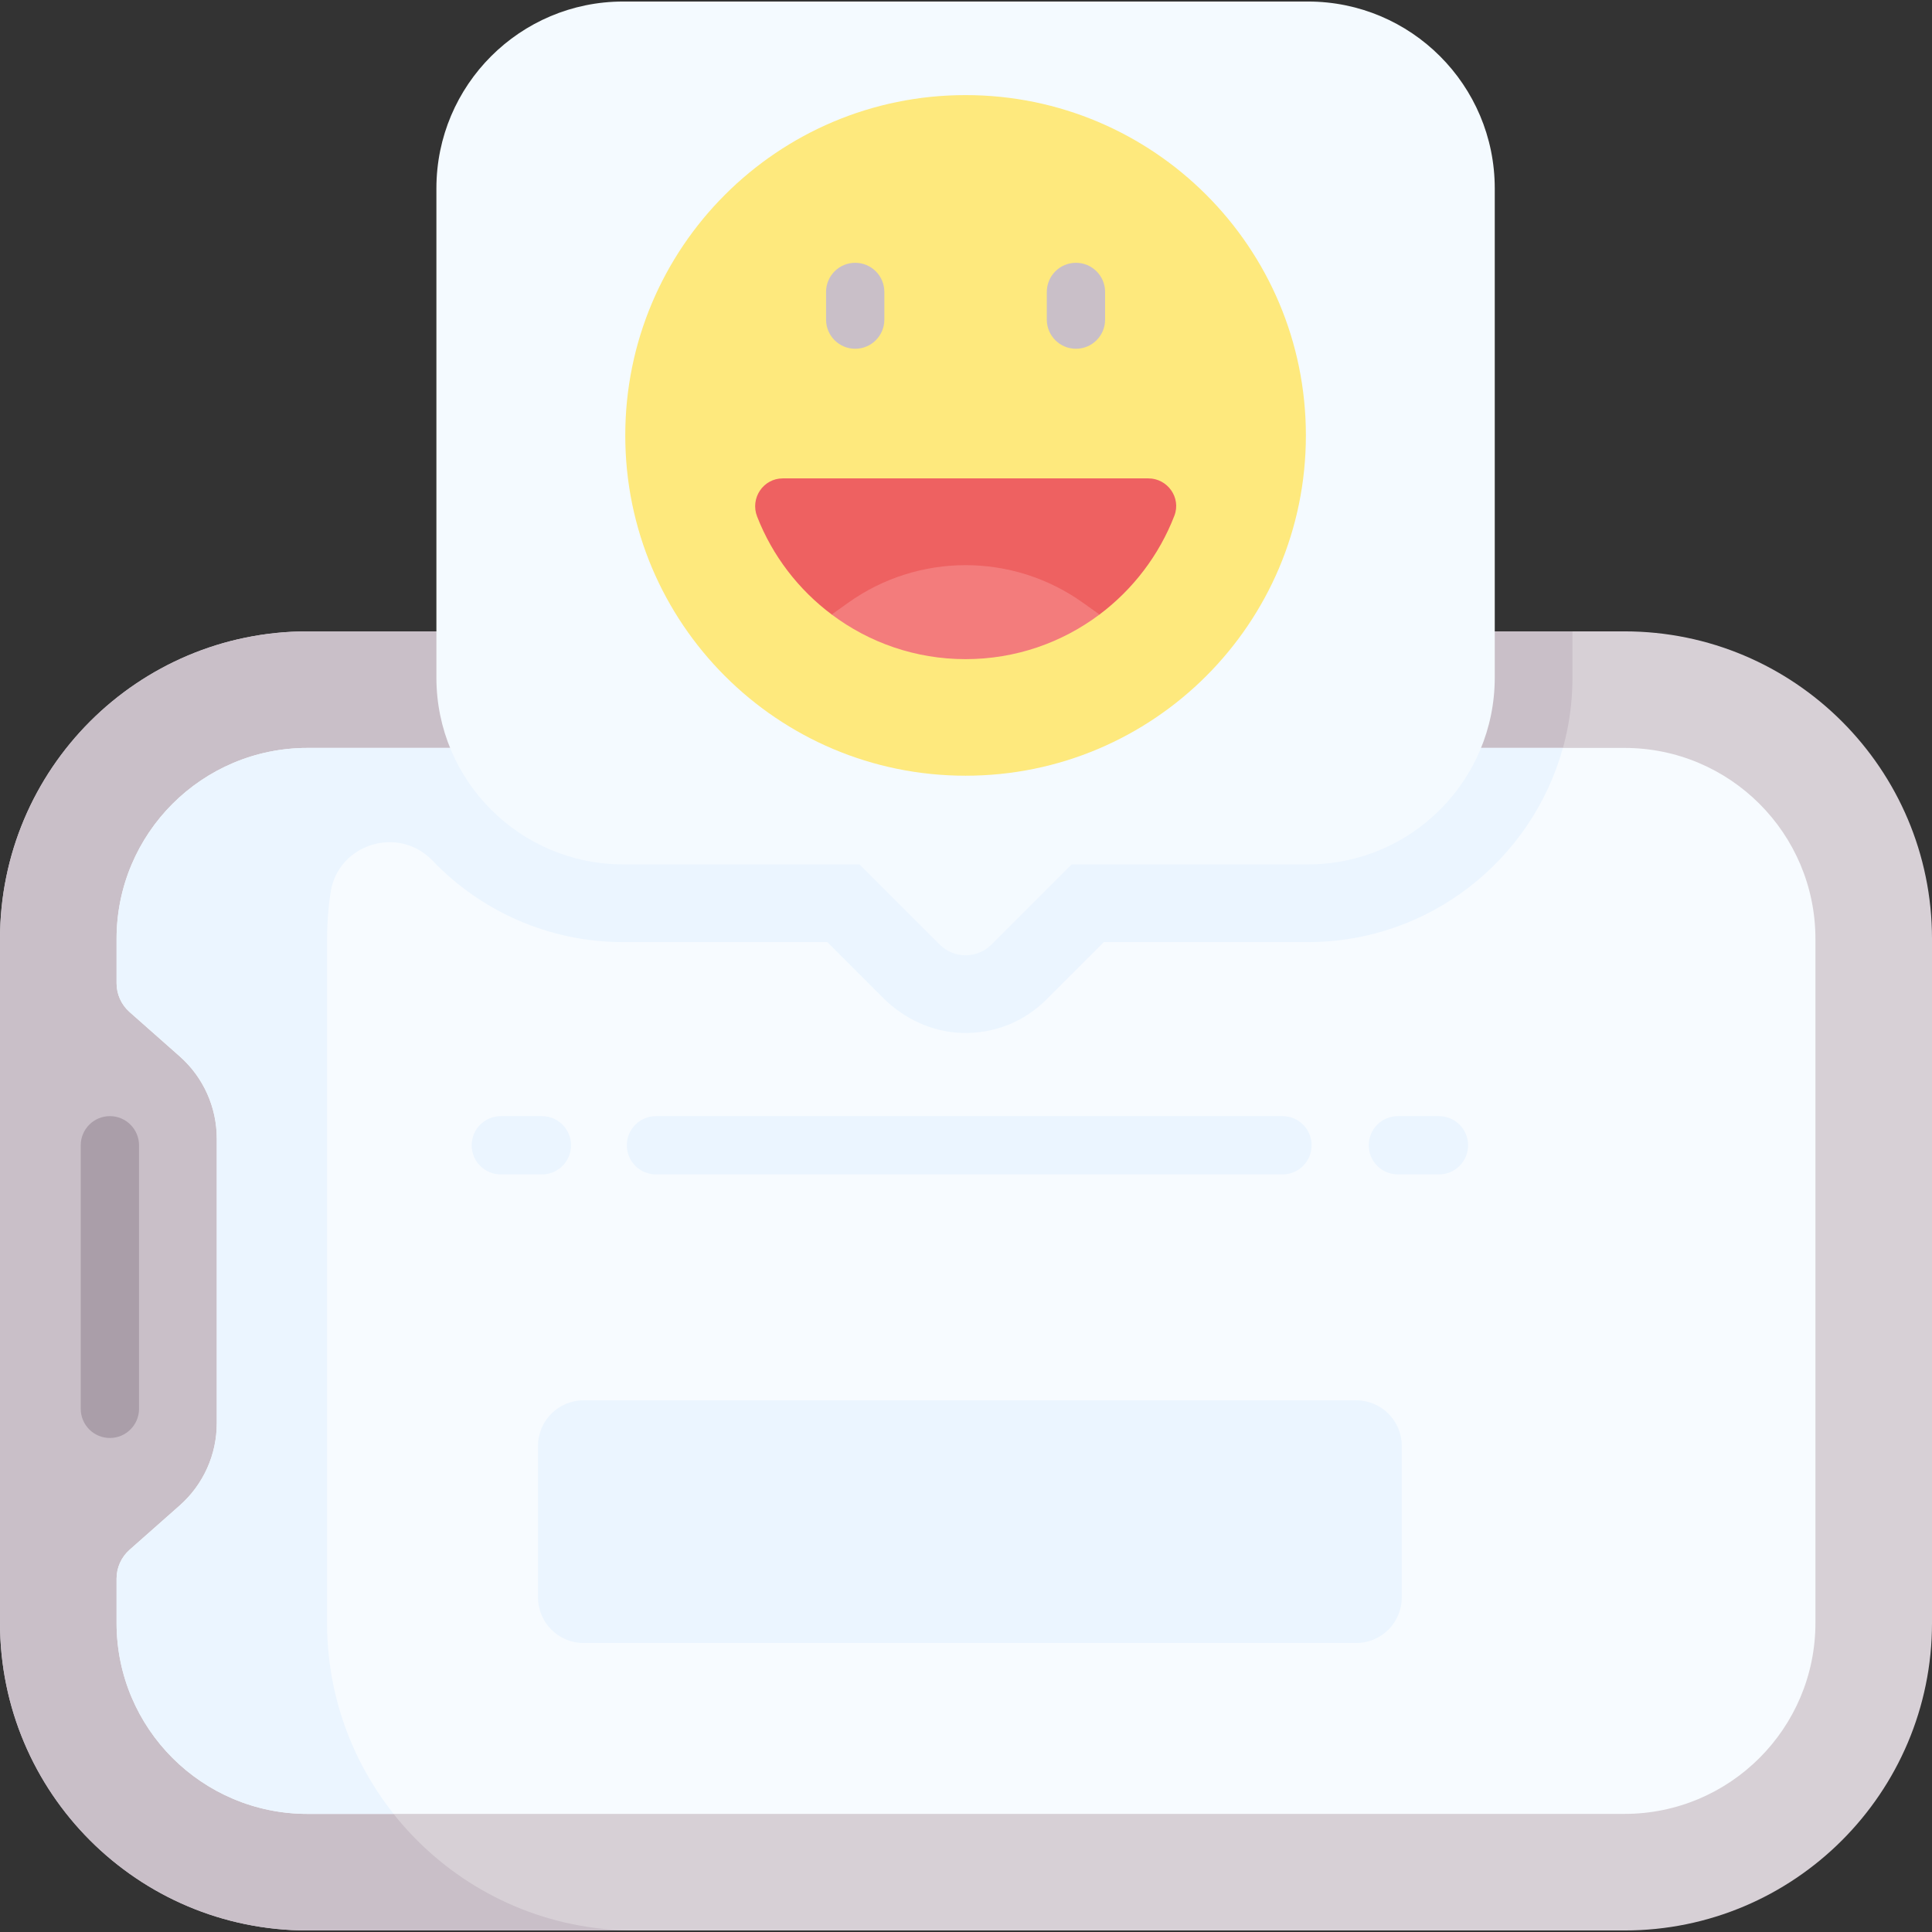 <?xml version="1.0" encoding="UTF-8"?> <svg xmlns="http://www.w3.org/2000/svg" width="414" height="414" viewBox="0 0 414 414" fill="none"><rect x="0" y="0" width="414" height="414" fill="#333333" stroke="none"/> <g clip-path="url(#clip0)"> <path d="M348.098 135.291C384.495 135.291 414.001 164.797 414.001 201.194V347.77C414.001 384.167 384.495 413.673 348.098 413.673H65.903C29.506 413.672 0 384.167 0 347.769V201.193C0 164.796 29.506 135.291 65.903 135.291H348.098V135.291Z" fill="#D7D0D6"></path> <path d="M70.088 347.769V201.193C70.088 164.796 99.594 135.291 135.991 135.291H65.903C29.506 135.291 0 164.796 0 201.193V347.769C0 384.166 29.506 413.672 65.903 413.672H135.991C99.594 413.672 70.088 384.167 70.088 347.769V347.769Z" fill="#C9BFC8"></path> <path d="M76.862 135.291V145.197C76.862 176.453 102.29 201.882 133.546 201.882H177.282L189.573 214.172C194.204 218.804 200.36 221.354 206.908 221.354C213.457 221.354 219.615 218.804 224.244 214.173L236.536 201.882H280.271C311.527 201.882 336.956 176.453 336.956 145.197V135.291H76.862Z" fill="#C9BFC8"></path> <path d="M348.097 160.27C370.699 160.27 389.021 178.592 389.021 201.193V347.769C389.021 370.37 370.699 388.692 348.098 388.692H65.903C43.302 388.692 24.98 370.371 24.98 347.769V338.279C24.98 335.916 25.993 333.667 27.763 332.102L38.52 322.593C43.564 318.134 46.453 311.724 46.453 304.992V243.971C46.453 237.238 43.564 230.83 38.52 226.371L27.763 216.861C25.993 215.296 24.98 213.047 24.98 210.684V201.193C24.98 178.592 43.301 160.271 65.902 160.271H348.097V160.27Z" fill="#F7FBFF"></path> <path d="M84.354 160.27H78.913H65.903C43.301 160.27 24.98 178.592 24.98 201.193V210.684C24.98 213.046 25.993 215.296 27.763 216.86L38.52 226.37C43.564 230.83 46.453 237.238 46.453 243.971V304.993C46.453 311.726 43.564 318.135 38.52 322.593L27.764 332.102C25.994 333.668 24.98 335.917 24.98 338.28V347.77C24.98 370.372 43.301 388.693 65.903 388.693H84.353C75.431 377.45 70.087 363.238 70.087 347.77V201.193C70.087 197.807 70.344 194.481 70.839 191.234C72.425 180.822 85.386 176.806 92.673 184.409C102.989 195.171 117.494 201.881 133.546 201.881H177.282L189.212 213.811C193.702 218.302 199.683 221.118 206.028 221.338C212.904 221.577 219.407 219.01 224.244 214.172L236.536 201.881H280.271C306.308 201.881 328.286 184.23 334.906 160.27H84.354Z" fill="#EBF5FF"></path> <path d="M23.547 308.138C20.097 308.138 17.302 305.342 17.302 301.893V245.417C17.302 241.968 20.097 239.172 23.547 239.172C26.996 239.172 29.791 241.968 29.791 245.417V301.893C29.791 305.342 26.996 308.138 23.547 308.138V308.138Z" fill="#AA9EA9"></path> <path d="M280.273 0.328H133.546C111.438 0.328 93.515 18.251 93.515 40.358V145.197C93.515 167.306 111.438 185.228 133.546 185.228H184.18L201.35 202.397C204.42 205.468 209.399 205.468 212.47 202.397L229.639 185.228H280.273C302.382 185.228 320.304 167.305 320.304 145.197V40.359C320.304 18.251 302.382 0.328 280.273 0.328V0.328Z" fill="#F4FAFF"></path> <path d="M290.616 352.07H125.05C119.658 352.07 115.289 347.699 115.289 342.309V309.833C115.289 304.442 119.659 300.072 125.05 300.072H290.616C296.008 300.072 300.377 304.442 300.377 309.833V342.309C300.377 347.699 296.008 352.07 290.616 352.07Z" fill="#EBF5FF"></path> <path d="M116.121 251.662H107.317C103.867 251.662 101.072 248.866 101.072 245.417C101.072 241.968 103.867 239.172 107.317 239.172H116.121C119.571 239.172 122.366 241.968 122.366 245.417C122.366 248.866 119.57 251.662 116.121 251.662Z" fill="#EBF5FF"></path> <path d="M308.349 251.662H299.545C296.095 251.662 293.3 248.866 293.3 245.417C293.3 241.968 296.095 239.172 299.545 239.172H308.349C311.799 239.172 314.594 241.968 314.594 245.417C314.594 248.866 311.799 251.662 308.349 251.662Z" fill="#EBF5FF"></path> <path d="M274.818 251.662H140.564C137.114 251.662 134.319 248.866 134.319 245.417C134.319 241.968 137.114 239.172 140.564 239.172H274.818C278.268 239.172 281.063 241.968 281.063 245.417C281.063 248.866 278.268 251.662 274.818 251.662Z" fill="#EBF5FF"></path> <path d="M206.909 166.225C247.184 166.225 279.833 133.576 279.833 93.302C279.833 53.027 247.184 20.378 206.909 20.378C166.635 20.378 133.986 53.027 133.986 93.302C133.986 133.576 166.635 166.225 206.909 166.225Z" fill="#FEE97D"></path> <path d="M246.068 102.511H167.757C163.536 102.511 160.705 106.766 162.245 110.704C165.526 119.106 171.113 126.366 178.224 131.679L207.416 135.291L235.602 131.686C242.762 126.315 248.383 118.98 251.655 110.503C253.137 106.649 250.198 102.511 246.068 102.511V102.511Z" fill="#EE6161"></path> <path d="M235.602 131.687C227.591 137.69 217.658 141.246 206.908 141.246C196.159 141.246 186.225 137.69 178.224 131.679L181.721 129.181C196.792 118.414 217.025 118.414 232.096 129.181L235.602 131.687Z" fill="#F37C7C"></path> <path d="M183.258 74.734C179.808 74.734 177.013 71.938 177.013 68.49V62.559C177.013 59.11 179.808 56.314 183.258 56.314C186.708 56.314 189.503 59.11 189.503 62.559V68.49C189.503 71.938 186.707 74.734 183.258 74.734Z" fill="#C9BFC8"></path> <path d="M230.561 74.734C227.111 74.734 224.316 71.938 224.316 68.49V62.559C224.316 59.11 227.111 56.314 230.561 56.314C234.01 56.314 236.806 59.11 236.806 62.559V68.49C236.806 71.938 234.01 74.734 230.561 74.734Z" fill="#C9BFC8"></path> </g> <defs> <clipPath id="clip0"> <rect width="414" height="414" fill="white"></rect> </clipPath> </defs> </svg> 